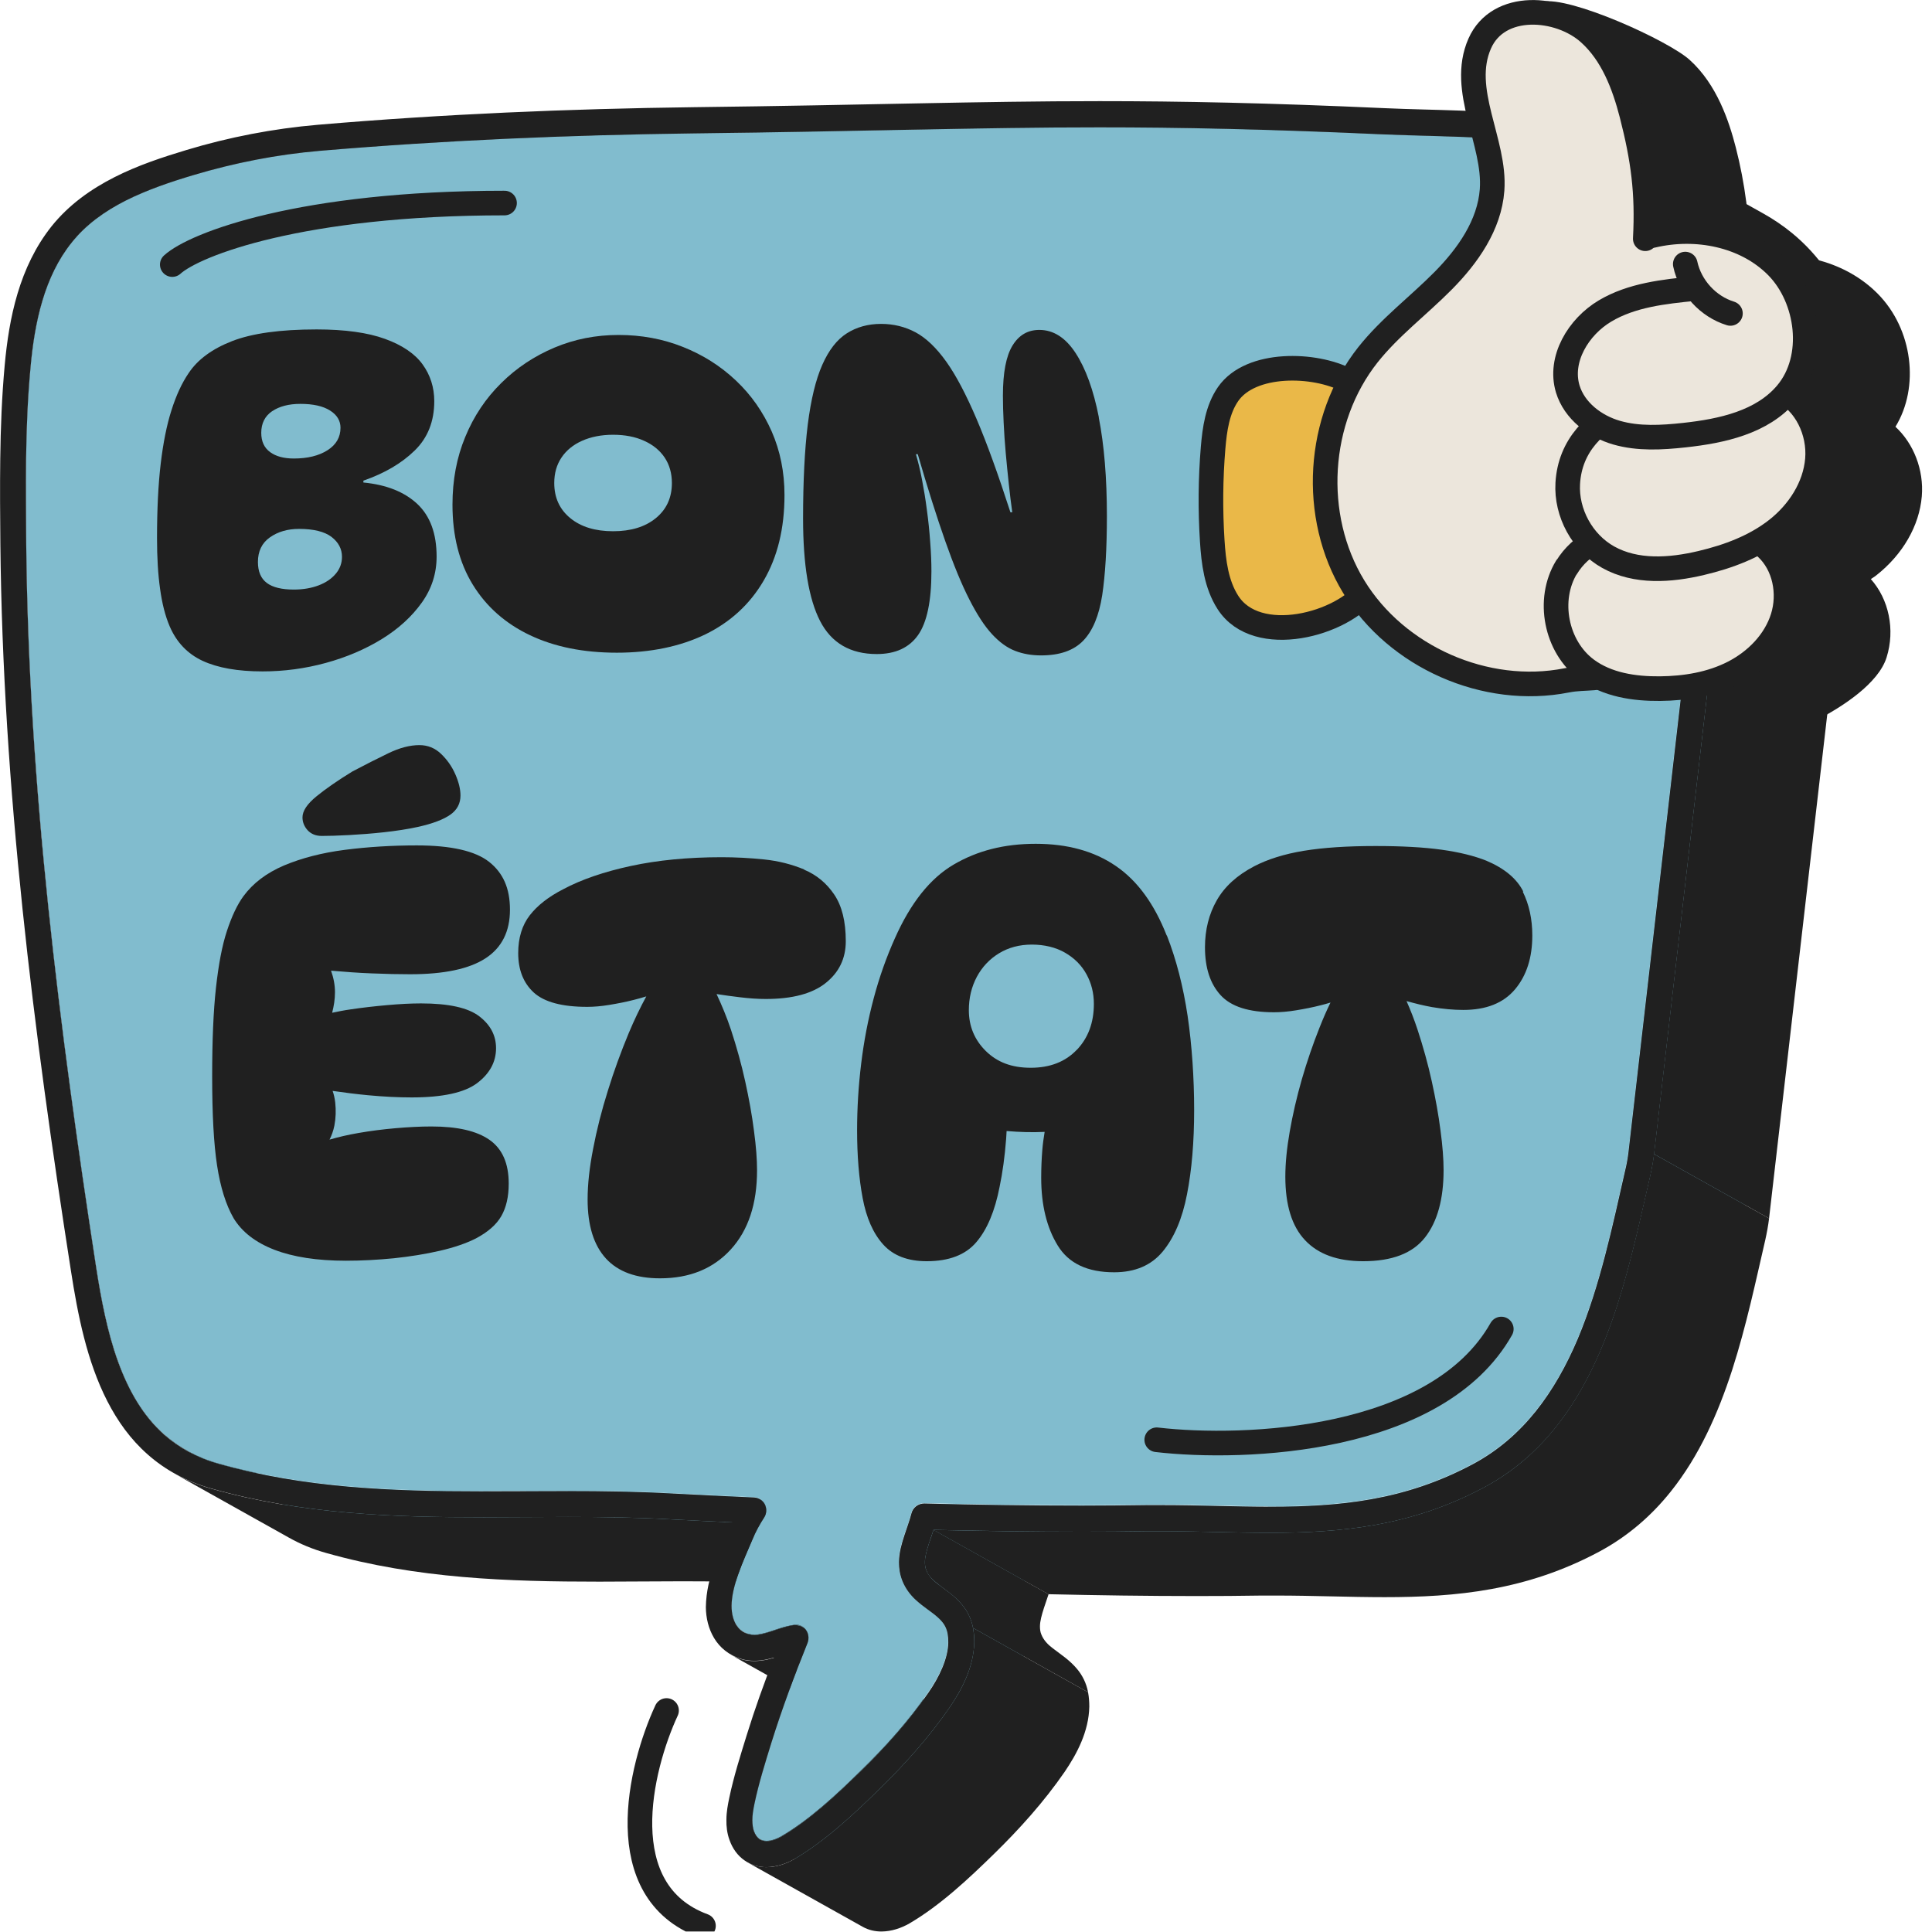 <svg width="157" height="157" viewBox="0 0 157 157" fill="none" xmlns="http://www.w3.org/2000/svg">
<g clip-path="url(#clip0_391_2307)">
<path d="M132.89 13.98L142.24 19.21C140.9 18.46 139.42 17.9 137.84 17.5C132.97 16.24 127.16 16.37 121.74 16.14C112.27 15.71 105.23 15.57 98.68 15.57C88.82 15.57 80.04 15.89 65.76 16.06C55.6 16.19 45.47 16.62 35.33 17.48C31.86 17.78 28.43 18.45 25.08 19.45C23.2 20.01 21.29 20.66 19.58 21.52C17.86 22.39 16.34 23.48 15.18 24.94C12.97 27.69 12.17 31.4 11.84 35.09C11.61 37.55 11.51 40.04 11.48 42.54C11.45 44.82 11.48 47.11 11.49 49.4C11.68 69.09 14.17 88.67 17.16 108.13C17.57 110.78 18.08 113.46 18.94 115.84C19.8 118.22 20.99 120.3 22.73 121.83C23.28 122.31 23.89 122.75 24.56 123.13L15.21 117.9C14.53 117.52 13.93 117.09 13.38 116.6C11.63 115.07 10.44 113 9.59 110.61C8.73 108.23 8.22 105.55 7.81 102.9C4.82 83.44 2.34 63.86 2.14 44.17C2.12 41.88 2.1 39.59 2.13 37.31C2.16 34.81 2.26 32.32 2.49 29.86C2.82 26.17 3.62 22.46 5.83 19.71C7 18.26 8.51 17.16 10.23 16.29C11.95 15.43 13.85 14.78 15.73 14.22C19.08 13.22 22.51 12.54 25.98 12.25C36.12 11.39 46.25 10.96 56.41 10.83C70.7 10.66 79.48 10.34 89.33 10.34C95.88 10.34 102.92 10.48 112.39 10.91C117.81 11.14 123.62 11.01 128.49 12.27C130.07 12.68 131.55 13.23 132.89 13.98Z" fill="#202020"/>
<path d="M27.11 124.16C26.16 123.89 25.31 123.54 24.56 123.12L15.21 117.89C15.97 118.31 16.81 118.66 17.76 118.93C24.7 120.9 31.81 121.17 39.39 121.17C42.51 122.91 45.62 124.66 48.74 126.4C41.16 126.4 34.05 126.12 27.11 124.16Z" fill="#81BCCE"/>
<path d="M48.74 126.4C45.62 124.66 42.51 122.91 39.39 121.17C39.49 121.17 39.59 121.17 39.69 121.17C42.81 122.91 45.92 124.66 49.04 126.4C48.94 126.4 48.84 126.4 48.74 126.4Z" fill="#81BCCE"/>
<path d="M49.04 126.4C48.98 126.38 48.91 126.33 48.85 126.3C48.37 126.03 47.89 125.76 47.41 125.5C46.87 125.2 46.33 124.89 45.79 124.59C43.76 123.45 41.72 122.32 39.69 121.18C40.69 121.18 41.68 121.18 42.68 121.18C45.8 122.92 48.91 124.67 52.03 126.41C51.03 126.41 50.04 126.41 49.04 126.41V126.4Z" fill="#81BCCE"/>
<path d="M52.031 126.39C51.941 126.37 51.84 126.28 51.751 126.24C51.581 126.14 51.34 126.01 51.17 125.92C51.001 125.83 50.751 125.68 50.56 125.58C50.37 125.48 50.12 125.34 49.941 125.23C49.85 125.18 49.721 125.11 49.63 125.05C49.441 124.94 49.191 124.8 49.001 124.7C48.81 124.6 48.571 124.46 48.38 124.36C48.001 124.14 47.611 123.93 47.23 123.71L42.681 121.16C43.8 121.16 44.931 121.16 46.06 121.16C49.181 122.9 52.291 124.65 55.41 126.39C54.281 126.39 53.151 126.39 52.031 126.39Z" fill="#81BCCE"/>
<path d="M55.41 126.38C55.36 126.37 55.32 126.33 55.27 126.3C52.2 124.58 49.13 122.87 46.06 121.15C46.09 121.15 46.13 121.15 46.16 121.15C48.99 121.15 51.84 121.19 54.7 121.35C56.46 122.34 58.22 123.32 59.99 124.31C60.79 124.76 61.59 125.2 62.39 125.65C62.56 125.75 62.79 125.87 62.96 125.97C63.29 126.15 63.69 126.49 64.05 126.58C61.19 126.42 58.34 126.38 55.51 126.38C55.48 126.38 55.44 126.38 55.41 126.38Z" fill="#81BCCE"/>
<path d="M64.06 126.58C60.94 124.84 57.83 123.09 54.71 121.35C55.56 121.4 56.41 121.44 57.27 121.48C60.39 123.22 63.5 124.97 66.62 126.71C65.77 126.67 64.92 126.63 64.06 126.58Z" fill="#81BCCE"/>
<path d="M66.67 126.71C66.67 126.71 66.63 126.71 66.61 126.71C63.49 124.97 60.38 123.22 57.26 121.48C57.28 121.48 57.3 121.48 57.32 121.48C60.44 123.22 63.55 124.97 66.67 126.71Z" fill="#81BCCE"/>
<path d="M69.45 126.84C68.52 126.8 67.6 126.75 66.67 126.71C63.55 124.97 60.44 123.22 57.32 121.48C58.24 121.52 59.17 121.57 60.1 121.61C63.22 123.35 66.33 125.1 69.45 126.84Z" fill="#81BCCE"/>
<path d="M23.49 124.96L14.14 119.73C15.05 120.24 16.05 120.66 17.16 120.97C24.54 123.06 31.97 123.3 39.36 123.3C41.62 123.3 43.88 123.27 46.12 123.27C48.94 123.27 51.76 123.31 54.55 123.47C56.19 123.56 57.82 123.63 59.45 123.71L68.8 128.94C67.17 128.86 65.53 128.79 63.9 128.7C61.1 128.54 58.28 128.5 55.47 128.5C53.22 128.5 50.96 128.53 48.71 128.53C41.32 128.53 33.89 128.29 26.51 126.2C25.4 125.89 24.4 125.47 23.49 124.96Z" fill="#202020"/>
<path d="M70.54 126.9C70.18 126.88 69.81 126.86 69.45 126.85C66.33 125.11 63.22 123.36 60.1 121.62C60.46 121.64 60.83 121.66 61.19 121.67C64.31 123.41 67.42 125.16 70.54 126.9Z" fill="#81BCCE"/>
<path d="M70.63 126.9C70.63 126.9 70.57 126.9 70.54 126.9C67.42 125.16 64.31 123.41 61.19 121.67C61.22 121.67 61.25 121.67 61.28 121.67C64.4 123.41 67.51 125.16 70.63 126.9Z" fill="#81BCCE"/>
<path d="M70.71 126.91C70.71 126.91 70.66 126.91 70.63 126.91C67.51 125.17 64.4 123.42 61.28 121.68C61.31 121.68 61.33 121.68 61.36 121.68C64.48 123.42 67.59 125.17 70.71 126.91Z" fill="#81BCCE"/>
<path d="M71.09 127.03C70.97 126.96 70.84 126.92 70.71 126.91C67.59 125.17 64.48 123.42 61.36 121.68C61.5 121.7 61.62 121.74 61.74 121.8C64.55 123.37 68.29 125.46 71.09 127.03Z" fill="#81BCCE"/>
<path d="M61.74 121.8L71.09 127.03C71.27 127.13 71.42 127.28 71.51 127.47C71.67 127.8 71.66 128.21 71.45 128.53C71.09 129.09 70.76 129.68 70.49 130.34C70.1 131.25 69.68 132.19 69.36 133.1C69.03 134.01 68.81 134.89 68.8 135.7L59.45 130.47C59.46 129.66 59.68 128.78 60.01 127.87C60.33 126.96 60.76 126.02 61.14 125.11C61.41 124.45 61.73 123.86 62.1 123.3C62.31 122.98 62.32 122.57 62.16 122.24C62.06 122.05 61.91 121.9 61.74 121.8Z" fill="#202020"/>
<path d="M59.45 130.47L68.8 135.7C68.8 136.33 68.94 136.85 69.16 137.22L59.81 131.99C59.58 131.61 59.45 131.09 59.45 130.47Z" fill="#202020"/>
<path d="M69.8 137.85L60.45 132.62C60.18 132.47 59.98 132.26 59.82 132L69.17 137.23C69.34 137.5 69.53 137.7 69.8 137.85Z" fill="#202020"/>
<path d="M69.8 137.85L60.45 132.62C60.56 132.68 60.68 132.73 60.82 132.78L70.17 138.01C70.03 137.97 69.91 137.92 69.8 137.85Z" fill="#81BCCE"/>
<path d="M68.77 139.72L59.42 134.49C59.66 134.62 59.92 134.73 60.19 134.82C60.57 134.94 60.94 134.98 61.29 134.98C61.89 134.98 62.41 134.86 62.89 134.72L72.24 139.95C71.76 140.09 71.24 140.21 70.64 140.21C70.29 140.21 69.92 140.17 69.54 140.05C69.27 139.97 69.01 139.86 68.77 139.72Z" fill="#202020"/>
<path d="M70.67 138.08C70.5 138.08 70.34 138.05 70.17 138.01L60.82 132.78C60.99 132.82 61.15 132.85 61.32 132.85C61.69 132.85 62.15 132.73 62.68 132.56C65.79 134.3 68.89 136.04 72 137.77C68.89 136.03 65.79 134.29 62.68 132.56C63.17 132.4 63.73 132.19 64.52 132.06C67.64 133.8 70.75 135.55 73.87 137.29C73.08 137.42 72.52 137.63 72.03 137.79C71.5 137.96 71.05 138.08 70.67 138.08Z" fill="#81BCCE"/>
<path d="M73.86 137.29C73.86 137.29 73.82 137.27 73.81 137.26C73.79 137.26 73.77 137.24 73.75 137.23C73.75 137.23 73.73 137.22 73.72 137.21C73.7 137.21 73.68 137.19 73.66 137.18C73.66 137.18 73.64 137.17 73.63 137.16C73.56 137.12 73.48 137.08 73.41 137.04C70.44 135.38 67.47 133.72 64.51 132.06C64.56 132.06 64.62 132.04 64.67 132.04L74.02 137.27C73.97 137.27 73.91 137.29 73.86 137.29Z" fill="#81BCCE"/>
<path d="M65.18 132.17L74.53 137.4C74.38 137.31 74.2 137.27 74.02 137.27L64.67 132.04C64.85 132.04 65.02 132.09 65.18 132.17Z" fill="#81BCCE"/>
<path d="M65.21 132.2L74.56 137.43C74.67 137.49 74.76 137.57 74.83 137.66L65.48 132.43C65.4 132.34 65.31 132.26 65.21 132.2Z" fill="#202020"/>
<path d="M83.41 128.22C80.29 126.48 77.18 124.73 74.06 122.99C74.19 122.5 74.61 122.17 75.13 122.17C78.24 123.91 81.35 125.65 84.47 127.39H84.48C83.97 127.39 83.54 127.73 83.41 128.22Z" fill="#81BCCE"/>
<path d="M65.48 132.43L74.83 137.66C75.06 137.96 75.11 138.36 74.98 138.72C73.9 141.4 72.9 144.09 72.04 146.83C71.53 148.48 71.01 150.14 70.67 151.76C70.57 152.24 70.49 152.7 70.49 153.12L61.14 147.89C61.14 147.47 61.21 147 61.32 146.53C61.66 144.91 62.18 143.25 62.69 141.6C63.55 138.86 64.55 136.17 65.63 133.49C65.77 133.13 65.71 132.73 65.48 132.43Z" fill="#202020"/>
<path d="M82.84 130C82.63 130.65 82.41 131.37 82.4 132.17C79.28 130.43 76.17 128.68 73.05 126.94C73.06 126.14 73.28 125.42 73.49 124.77C73.7 124.12 73.93 123.52 74.06 123C74.06 123 74.06 122.99 74.06 122.98C77.18 124.72 80.29 126.47 83.41 128.21C83.41 128.21 83.41 128.22 83.41 128.23C83.29 128.75 83.06 129.34 82.84 130Z" fill="#81BCCE"/>
<path d="M82.4 132.29C79.28 130.55 76.17 128.8 73.05 127.06C73.05 127.02 73.05 126.98 73.05 126.94C76.17 128.68 79.28 130.43 82.4 132.17C82.4 132.21 82.4 132.25 82.4 132.29Z" fill="#81BCCE"/>
<path d="M61.14 147.9L70.49 153.13C70.49 153.47 70.53 153.77 70.61 154.02L61.26 148.79C61.17 148.54 61.13 148.24 61.14 147.9Z" fill="#202020"/>
<path d="M71.13 154.71L61.78 149.48C61.78 149.48 61.73 149.45 61.7 149.43C61.54 149.32 61.39 149.14 61.26 148.78L70.61 154.01C70.75 154.37 70.9 154.55 71.05 154.66C71.08 154.68 71.1 154.69 71.13 154.71Z" fill="#202020"/>
<path d="M71.66 154.84C71.44 154.84 71.28 154.79 71.13 154.71L61.78 149.48C61.93 149.56 62.09 149.6 62.31 149.61C65.12 151.18 68.86 153.27 71.66 154.84Z" fill="#81BCCE"/>
<path d="M85.5 136.61C85.97 137.02 86.23 137.36 86.34 137.95L76.99 132.72C76.87 132.13 76.61 131.79 76.15 131.38C75.69 130.97 75.03 130.58 74.39 129.99C73.97 129.6 73.56 129.08 73.3 128.41C73.13 127.96 73.05 127.5 73.04 127.06C76.16 128.8 79.27 130.55 82.39 132.29C82.39 132.73 82.47 133.19 82.65 133.64C82.91 134.3 83.32 134.82 83.74 135.22C84.38 135.81 85.04 136.2 85.5 136.61Z" fill="#81BCCE"/>
<path d="M148.65 27.01C145.53 25.27 142.42 23.52 139.3 21.78C138.25 18.91 136.76 16.87 134.94 15.38C138.06 17.12 141.17 18.87 144.29 20.61C141.87 19.26 139.46 17.91 137.04 16.56C136.66 16.35 136.27 16.13 135.89 15.92C135.85 15.9 135.79 15.87 135.75 15.84C135.57 15.74 135.39 15.64 135.2 15.53C135.16 15.51 135.11 15.48 135.07 15.46C135.03 15.44 134.98 15.39 134.94 15.39C134.3 14.86 133.61 14.4 132.88 13.99L142.23 19.22C142.96 19.63 143.64 20.09 144.29 20.62C146.1 22.11 147.59 24.14 148.65 27.02V27.01Z" fill="#81BCCE"/>
<path d="M148.68 27.08C148.68 27.08 148.68 27.1 148.68 27.11C145.56 25.37 142.45 23.62 139.33 21.88C139.33 21.88 139.33 21.86 139.33 21.85C139.33 21.83 139.31 21.8 139.3 21.78C142.42 23.52 145.53 25.27 148.65 27.01C148.65 27.03 148.67 27.06 148.68 27.08Z" fill="#81BCCE"/>
<path d="M77 132.73L86.35 137.96C86.39 138.19 86.41 138.44 86.41 138.69C86.41 140 85.67 141.53 84.79 142.79C83.22 145.08 81.31 147.21 79.29 149.17C77.32 151.11 75.12 153.15 72.86 154.47C72.43 154.72 72 154.85 71.66 154.85L62.31 149.62C62.65 149.62 63.08 149.49 63.51 149.24C65.77 147.92 67.96 145.88 69.94 143.94C71.96 141.98 73.87 139.84 75.44 137.56C76.32 136.3 77.05 134.77 77.06 133.46C77.06 133.21 77.04 132.97 77 132.73Z" fill="#81BCCE"/>
<path d="M75.86 124.32L85.21 129.55C85.08 129.94 84.95 130.31 84.84 130.65C84.65 131.24 84.51 131.75 84.51 132.17C84.51 132.42 84.54 132.63 84.63 132.84C84.72 133.06 84.84 133.25 85.01 133.45C85.18 133.65 85.41 133.84 85.68 134.04C86.22 134.46 86.92 134.9 87.53 135.63C87.94 136.12 88.28 136.76 88.42 137.52L79.07 132.29C78.93 131.53 78.59 130.89 78.18 130.4C77.57 129.67 76.86 129.23 76.33 128.81C76.07 128.6 75.84 128.42 75.66 128.22C75.48 128.02 75.36 127.83 75.28 127.61C75.19 127.39 75.16 127.19 75.16 126.94C75.16 126.52 75.3 126.01 75.49 125.42C75.61 125.08 75.74 124.71 75.86 124.32Z" fill="#202020"/>
<path d="M133.94 12.12L143.29 17.35C144.11 17.81 144.9 18.34 145.64 18.95C147.77 20.7 149.5 23.11 150.66 26.34L141.31 21.11C140.15 17.88 138.42 15.47 136.29 13.72C135.55 13.11 134.76 12.58 133.94 12.12Z" fill="#202020"/>
<path d="M148.68 27.11C149.17 28.51 149.38 29.96 149.36 31.44C146.24 29.7 143.13 27.95 140.01 26.21C140.01 26.21 140.01 26.2 140.01 26.19C140.03 24.72 139.82 23.27 139.33 21.88C140.89 22.75 142.45 23.62 144 24.49C144.37 24.7 144.86 24.97 145.22 25.17C145.58 25.37 146.06 25.64 146.42 25.84C146.6 25.94 146.83 26.07 147.01 26.17C147.35 26.36 147.8 26.61 148.14 26.8C148.3 26.89 148.56 26.96 148.68 27.1V27.11Z" fill="#81BCCE"/>
<path d="M70.11 156.58L60.76 151.35C61.24 151.62 61.77 151.73 62.29 151.73C63.09 151.73 63.86 151.47 64.56 151.07C67.11 149.57 69.4 147.4 71.4 145.45C73.48 143.42 75.49 141.19 77.17 138.75C78.15 137.32 79.13 135.49 79.17 133.45C79.17 133.06 79.15 132.68 79.07 132.29L88.42 137.52C88.49 137.91 88.52 138.29 88.52 138.68C88.48 140.72 87.5 142.54 86.52 143.98C84.84 146.42 82.83 148.65 80.75 150.68C78.75 152.63 76.46 154.8 73.91 156.3C73.21 156.7 72.44 156.95 71.64 156.96C71.12 156.96 70.59 156.85 70.11 156.58Z" fill="#202020"/>
<path d="M149.36 31.441C149.36 31.951 149.32 32.45 149.26 32.96L139.91 27.73C139.97 27.22 140 26.72 140.01 26.21C143.13 27.95 146.24 29.701 149.36 31.441Z" fill="#81BCCE"/>
<path d="M141.31 21.11L150.66 26.34C151.25 28.02 151.49 29.73 151.47 31.44C151.47 32.02 151.43 32.61 151.36 33.18L142.01 27.95C142.08 27.38 142.11 26.79 142.12 26.21C142.14 24.5 141.9 22.79 141.31 21.11Z" fill="#202020"/>
<path d="M97.26 127.57C92.98 127.57 88.73 127.51 84.47 127.4L75.12 122.17C79.38 122.28 83.63 122.34 87.91 122.34C89.67 122.34 91.43 122.32 93.2 122.3C93.2 122.3 93.2 122.3 93.21 122.3C96.33 124.04 99.44 125.79 102.56 127.53C102.56 127.53 102.56 127.53 102.55 127.53C100.78 127.55 99.02 127.57 97.26 127.57Z" fill="#81BCCE"/>
<path d="M102.57 127.541C102.57 127.541 102.54 127.521 102.53 127.521C102.47 127.481 102.4 127.451 102.34 127.411C99.299 125.711 96.26 124.011 93.219 122.311C93.609 122.311 93.99 122.311 94.389 122.311C97.51 124.051 100.62 125.801 103.74 127.541C103.35 127.541 102.97 127.541 102.57 127.541Z" fill="#81BCCE"/>
<path d="M103.73 127.53C103.73 127.53 103.68 127.5 103.65 127.48C100.56 125.75 97.47 124.02 94.38 122.3C94.38 122.3 94.38 122.3 94.39 122.3C94.46 122.3 94.54 122.3 94.61 122.3C97.73 124.04 100.84 125.79 103.96 127.53C103.89 127.53 103.81 127.53 103.74 127.53C103.74 127.53 103.74 127.53 103.73 127.53Z" fill="#81BCCE"/>
<path d="M103.96 127.531C103.96 127.531 103.94 127.531 103.93 127.521C103.87 127.491 103.82 127.461 103.76 127.431C103.76 127.431 103.74 127.421 103.73 127.411C103.66 127.371 103.58 127.331 103.51 127.291C100.54 125.631 97.57 123.971 94.6 122.311C97.5 122.311 100.27 122.431 102.96 122.441C106.08 124.181 109.19 125.931 112.31 127.671C109.62 127.671 106.85 127.551 103.95 127.541L103.96 127.531Z" fill="#81BCCE"/>
<path d="M139.91 27.74L149.26 32.97L141.67 98.79L132.32 93.56L139.91 27.74Z" fill="#81BCCE"/>
<path d="M142.01 27.95L151.36 33.18L143.76 99.01L134.41 93.78L142.01 27.95Z" fill="#202020"/>
<path d="M112.32 127.651C112.25 127.631 112.2 127.581 112.14 127.551C111.19 127.021 110.24 126.491 109.29 125.961C107.18 124.781 105.07 123.601 102.97 122.421C103.05 122.421 103.13 122.421 103.21 122.421C108.88 122.421 114.14 121.921 119.67 118.971C121.75 117.861 123.41 116.391 124.8 114.661C126.19 112.921 127.3 110.921 128.21 108.771C130.02 104.461 131.04 99.551 132.06 95.081C132.18 94.581 132.27 94.081 132.33 93.561L141.68 98.791C141.62 99.301 141.53 99.8 141.41 100.311C140.39 104.781 139.37 109.691 137.56 114.001C136.65 116.151 135.55 118.151 134.15 119.891C132.77 121.621 131.1 123.091 129.02 124.201C123.5 127.151 118.23 127.651 112.56 127.651C112.48 127.651 112.4 127.651 112.32 127.651Z" fill="#81BCCE"/>
<path d="M89.33 10.33C95.88 10.33 102.92 10.47 112.39 10.9C117.81 11.13 123.62 11 128.49 12.26C130.93 12.89 133.12 13.86 134.95 15.37C136.78 16.88 138.28 18.93 139.33 21.84C139.83 23.25 140.04 24.71 140.02 26.2C140.02 26.71 139.98 27.21 139.92 27.72L132.33 93.55C132.27 94.06 132.18 94.56 132.06 95.07C131.04 99.54 130.02 104.45 128.21 108.76C127.3 110.91 126.2 112.91 124.8 114.65C123.42 116.38 121.75 117.85 119.67 118.96C114.15 121.91 108.88 122.41 103.21 122.41C100.37 122.41 97.46 122.28 94.39 122.28C93.99 122.28 93.6 122.28 93.2 122.28C91.43 122.3 89.67 122.32 87.91 122.32C83.63 122.32 79.38 122.26 75.12 122.15C74.6 122.15 74.17 122.49 74.05 122.98C73.93 123.5 73.7 124.09 73.48 124.75C73.27 125.4 73.05 126.12 73.04 126.92C73.04 127.4 73.11 127.9 73.3 128.39C73.56 129.05 73.97 129.57 74.39 129.97C75.03 130.56 75.69 130.95 76.15 131.36C76.62 131.77 76.88 132.11 76.99 132.7C77.03 132.93 77.05 133.18 77.05 133.43C77.05 134.74 76.31 136.27 75.43 137.53C73.86 139.82 71.95 141.95 69.93 143.91C67.96 145.85 65.76 147.89 63.5 149.21C63.07 149.46 62.64 149.59 62.3 149.59C62.04 149.59 61.86 149.53 61.69 149.41C61.53 149.3 61.38 149.12 61.25 148.76C61.16 148.51 61.12 148.21 61.13 147.87C61.13 147.45 61.2 146.98 61.31 146.51C61.65 144.89 62.17 143.23 62.68 141.58C63.54 138.84 64.54 136.15 65.62 133.47C65.76 133.11 65.7 132.71 65.47 132.41C65.27 132.16 64.97 132.02 64.66 132.02C63.79 132.14 63.19 132.38 62.66 132.55C62.13 132.72 61.68 132.84 61.3 132.84C61.13 132.84 60.97 132.81 60.8 132.77C60.33 132.63 60.03 132.37 59.8 131.99C59.57 131.61 59.44 131.09 59.44 130.53C59.45 129.66 59.67 128.78 60 127.87C60.32 126.96 60.75 126.02 61.13 125.11C61.4 124.45 61.72 123.86 62.09 123.3C62.3 122.98 62.31 122.57 62.15 122.24C61.98 121.9 61.64 121.68 61.27 121.67C59.08 121.56 56.88 121.46 54.7 121.35C51.84 121.19 48.99 121.15 46.15 121.15C43.88 121.15 41.63 121.17 39.39 121.17C31.81 121.17 24.7 120.9 17.76 118.93C15.95 118.42 14.54 117.61 13.37 116.59C11.62 115.06 10.43 112.99 9.58 110.6C8.72 108.22 8.21 105.54 7.8 102.89C4.81 83.43 2.33 63.85 2.13 44.16C2.11 41.87 2.09 39.58 2.12 37.3C2.15 34.8 2.25 32.31 2.48 29.85C2.81 26.17 3.61 22.45 5.82 19.7C6.99 18.25 8.5 17.15 10.22 16.28C11.94 15.42 13.84 14.77 15.72 14.21C19.07 13.21 22.5 12.53 25.97 12.24C36.11 11.38 46.24 10.95 56.4 10.82C70.69 10.65 79.47 10.33 89.32 10.33H89.33Z" fill="#81BCCE"/>
<path d="M134.41 93.78L143.76 99.01C143.69 99.6 143.58 100.18 143.45 100.77C142.68 104.1 141.91 107.75 140.77 111.3C139.62 114.85 138.09 118.31 135.77 121.21C134.22 123.15 132.32 124.82 129.98 126.08C124.03 129.27 118.3 129.79 112.52 129.79C109.62 129.79 106.71 129.66 103.7 129.66C103.31 129.66 102.93 129.66 102.54 129.66C100.76 129.69 98.99 129.7 97.22 129.7C93.2 129.7 89.2 129.64 85.2 129.55L75.85 124.32C79.85 124.42 83.85 124.47 87.87 124.47C89.64 124.47 91.41 124.47 93.19 124.43C93.58 124.43 93.96 124.43 94.35 124.43C97.35 124.43 100.27 124.56 103.17 124.56C108.95 124.56 114.68 124.04 120.63 120.85C122.98 119.59 124.87 117.92 126.42 115.98C128.74 113.08 130.27 109.62 131.42 106.07C132.56 102.52 133.33 98.86 134.1 95.54C134.23 94.96 134.34 94.37 134.41 93.78Z" fill="#202020"/>
<path d="M141.31 21.11C141.9 22.79 142.14 24.5 142.12 26.21C142.12 26.79 142.08 27.38 142.01 27.95L134.42 93.78C134.35 94.37 134.24 94.95 134.11 95.54C133.34 98.87 132.57 102.52 131.43 106.07C130.28 109.62 128.75 113.08 126.43 115.98C124.88 117.92 122.98 119.59 120.64 120.85C114.69 124.04 108.96 124.56 103.18 124.56C100.28 124.56 97.37 124.43 94.36 124.43C93.97 124.43 93.59 124.43 93.2 124.43C91.42 124.46 89.65 124.47 87.88 124.47C83.86 124.47 79.86 124.41 75.86 124.32C75.73 124.71 75.6 125.08 75.49 125.42C75.3 126.01 75.16 126.52 75.16 126.94C75.16 127.19 75.19 127.4 75.28 127.61C75.37 127.83 75.49 128.02 75.66 128.22C75.83 128.42 76.06 128.61 76.33 128.81C76.87 129.23 77.57 129.67 78.18 130.4C78.59 130.89 78.93 131.53 79.07 132.29C79.14 132.68 79.17 133.06 79.17 133.45C79.13 135.49 78.15 137.31 77.17 138.75C75.49 141.19 73.48 143.42 71.4 145.45C69.4 147.4 67.11 149.57 64.56 151.07C63.86 151.47 63.09 151.72 62.29 151.73C61.68 151.73 61.04 151.57 60.5 151.18C59.95 150.8 59.53 150.23 59.28 149.52C59.08 148.97 59.02 148.41 59.03 147.89C59.03 147.24 59.15 146.64 59.26 146.11C59.63 144.34 60.18 142.62 60.69 140.97C61.35 138.84 62.1 136.76 62.9 134.7C62.42 134.84 61.9 134.96 61.3 134.96C60.95 134.96 60.58 134.92 60.2 134.8C59.24 134.51 58.48 133.88 58.02 133.1C57.57 132.34 57.37 131.48 57.36 130.61C57.38 129.3 57.68 128.2 58.04 127.17C58.41 126.14 58.86 125.18 59.22 124.31C59.31 124.1 59.39 123.9 59.49 123.71C57.86 123.63 56.22 123.56 54.59 123.47C51.79 123.31 48.97 123.27 46.16 123.27C43.91 123.27 41.65 123.3 39.4 123.3C32.01 123.3 24.58 123.06 17.2 120.97C15.12 120.39 13.4 119.43 12.01 118.2C10.61 116.97 9.55 115.48 8.72 113.86C7.06 110.62 6.32 106.85 5.76 103.24C2.72 83.75 0.23 64.07 0.03 44.22C0.01 41.93 -0.01 39.62 0.02 37.31C0.05 34.77 0.15 32.23 0.38 29.7C0.73 25.85 1.56 21.7 4.19 18.39C5.61 16.62 7.41 15.36 9.3 14.4C11.21 13.43 13.23 12.77 15.15 12.19C18.63 11.14 22.21 10.45 25.83 10.14C36.02 9.27 46.2 8.84 56.41 8.71C70.67 8.54 79.46 8.22 89.36 8.22C95.95 8.22 103.02 8.36 112.52 8.79C116.51 8.97 120.84 8.92 124.98 9.45C129.12 9.99 133.1 11.1 136.29 13.73C138.42 15.48 140.15 17.89 141.31 21.12V21.11ZM139.91 27.74C139.97 27.23 140 26.73 140.01 26.22C140.03 24.73 139.82 23.27 139.33 21.9C138.27 18.95 136.77 16.9 134.94 15.39C133.11 13.88 130.92 12.91 128.48 12.28C123.61 11.02 117.8 11.15 112.38 10.92C102.91 10.49 95.87 10.35 89.32 10.35C79.46 10.35 70.68 10.67 56.4 10.84C46.24 10.97 36.11 11.4 25.97 12.26C22.5 12.56 19.07 13.23 15.72 14.23C13.84 14.79 11.93 15.44 10.22 16.3C8.5 17.17 6.98 18.26 5.82 19.72C3.61 22.47 2.81 26.18 2.48 29.87C2.25 32.33 2.15 34.82 2.12 37.32C2.09 39.6 2.12 41.89 2.13 44.18C2.32 63.87 4.81 83.45 7.8 102.91C8.21 105.56 8.72 108.24 9.58 110.62C10.44 113 11.63 115.08 13.37 116.61C14.54 117.63 15.95 118.44 17.76 118.95C24.7 120.92 31.81 121.19 39.03 121.19C41.64 121.19 43.89 121.17 46.16 121.17C49 121.17 51.85 121.21 54.71 121.37C56.89 121.49 59.09 121.59 61.28 121.69C61.65 121.71 61.99 121.92 62.16 122.26C62.32 122.59 62.31 123 62.1 123.32C61.74 123.88 61.41 124.47 61.14 125.13C60.75 126.04 60.33 126.98 60.01 127.89C59.68 128.8 59.46 129.68 59.45 130.49C59.45 131.12 59.59 131.64 59.81 132.01C60.05 132.39 60.34 132.65 60.81 132.79C60.98 132.83 61.14 132.86 61.31 132.86C61.68 132.86 62.14 132.74 62.67 132.57C63.2 132.4 63.8 132.17 64.5 132.06C64.98 132.05 65.28 132.19 65.48 132.44C65.71 132.74 65.76 133.14 65.63 133.5C64.55 136.18 63.55 138.87 62.69 141.61C62.18 143.26 61.66 144.92 61.32 146.54C61.22 147.02 61.14 147.48 61.14 147.9C61.14 148.24 61.18 148.54 61.26 148.79C61.4 149.15 61.55 149.33 61.7 149.44C61.87 149.56 62.05 149.61 62.31 149.62C62.65 149.62 63.08 149.49 63.51 149.24C65.77 147.92 67.96 145.88 69.94 143.94C71.96 141.98 73.87 139.84 75.44 137.56C76.32 136.3 77.05 134.77 77.06 133.46C77.06 133.21 77.04 132.97 77 132.73C76.88 132.14 76.62 131.8 76.16 131.39C75.7 130.98 75.04 130.59 74.4 130C73.98 129.61 73.57 129.09 73.31 128.42C73.12 127.93 73.05 127.42 73.05 126.95C73.06 126.15 73.28 125.43 73.49 124.78C73.7 124.13 73.93 123.53 74.06 123.01C74.18 122.51 74.61 122.18 75.11 122.18C79.39 122.29 83.64 122.35 87.92 122.35C89.68 122.35 91.44 122.33 93.21 122.31C93.61 122.31 94 122.31 94.4 122.31C97.47 122.31 100.38 122.44 103.22 122.44C108.89 122.44 114.15 121.94 119.68 118.99C121.76 117.88 123.42 116.41 124.81 114.68C126.2 112.94 127.31 110.94 128.22 108.79C130.03 104.48 131.05 99.57 132.07 95.1C132.19 94.6 132.28 94.1 132.34 93.58L139.93 27.75" fill="#202020"/>
<path d="M94 117C101.166 117.833 116.8 117.2 122 108" stroke="#202020" stroke-width="2" stroke-linecap="round"/>
<path d="M14 21.5C15.833 19.833 24.5 16.5 41 16.5" stroke="#202020" stroke-width="2" stroke-linecap="round"/>
<path d="M26.151 67.93C26.71 67.93 27.451 67.91 28.36 67.86C29.27 67.81 30.221 67.74 31.21 67.63C32.211 67.52 33.12 67.38 33.95 67.2C35.17 66.93 36.05 66.59 36.6 66.2C37.151 65.81 37.42 65.29 37.42 64.65C37.42 64.13 37.281 63.56 37.001 62.92C36.721 62.28 36.331 61.73 35.84 61.26C35.35 60.79 34.761 60.55 34.081 60.55C33.31 60.55 32.471 60.77 31.561 61.21C30.651 61.65 29.68 62.14 28.64 62.69C27.451 63.42 26.48 64.09 25.721 64.71C24.96 65.33 24.581 65.9 24.581 66.42C24.581 66.81 24.721 67.16 25 67.47C25.28 67.77 25.66 67.93 26.14 67.93H26.151Z" fill="#202020"/>
<path d="M33.331 79.17C36.09 79.17 38.13 78.74 39.461 77.87C40.781 77.01 41.441 75.69 41.441 73.93C41.441 72.17 40.88 70.94 39.751 70.04C38.62 69.15 36.66 68.7 33.87 68.7C31.851 68.7 29.901 68.82 28.03 69.06C26.16 69.3 24.511 69.73 23.081 70.33C21.651 70.94 20.561 71.77 19.78 72.83C19.27 73.53 18.831 74.47 18.441 75.65C18.05 76.83 17.761 78.37 17.55 80.27C17.34 82.17 17.241 84.57 17.241 87.48C17.241 90.54 17.37 92.95 17.64 94.71C17.91 96.47 18.351 97.89 18.98 98.99C19.66 100.11 20.77 100.97 22.3 101.56C23.831 102.15 25.77 102.45 28.11 102.45C29.39 102.45 30.691 102.38 32.011 102.25C33.331 102.11 34.581 101.91 35.751 101.64C36.92 101.37 37.901 101.03 38.67 100.64C39.651 100.12 40.34 99.52 40.74 98.82C41.141 98.12 41.34 97.24 41.34 96.18C41.34 94.54 40.821 93.36 39.781 92.63C38.74 91.9 37.17 91.54 35.06 91.54C34.17 91.54 33.2 91.59 32.16 91.68C31.12 91.77 30.11 91.9 29.131 92.07C28.261 92.22 27.491 92.4 26.78 92.61C26.951 92.26 27.09 91.89 27.171 91.48C27.291 90.86 27.311 90.23 27.241 89.59C27.201 89.25 27.131 88.94 27.03 88.65C27.991 88.79 28.951 88.91 29.89 89C31.171 89.12 32.35 89.18 33.45 89.18C35.971 89.18 37.751 88.79 38.77 88.02C39.791 87.25 40.31 86.3 40.31 85.18C40.31 84.15 39.861 83.29 38.95 82.59C38.041 81.89 36.461 81.54 34.211 81.54C33.38 81.54 32.461 81.59 31.451 81.68C30.441 81.77 29.471 81.88 28.53 82.02C27.96 82.1 27.46 82.2 26.991 82.3C27.131 81.76 27.221 81.21 27.221 80.63C27.221 80.02 27.101 79.44 26.901 78.88C28.05 78.98 29.151 79.06 30.201 79.1C31.36 79.15 32.401 79.17 33.321 79.17H33.331Z" fill="#202020"/>
<path d="M65.361 70.66C64.35 70.24 63.261 69.96 62.09 69.84C60.92 69.72 59.77 69.66 58.641 69.66C55.91 69.66 53.45 69.9 51.27 70.37C49.09 70.84 47.251 71.47 45.77 72.26C44.581 72.87 43.681 73.57 43.05 74.38C42.431 75.18 42.111 76.21 42.111 77.45C42.111 78.81 42.531 79.88 43.38 80.66C44.23 81.43 45.67 81.82 47.721 81.82C48.251 81.82 48.861 81.77 49.52 81.66C50.191 81.55 50.861 81.42 51.52 81.25C51.891 81.16 52.221 81.06 52.52 80.97C52.031 81.87 51.55 82.86 51.09 83.96C50.471 85.45 49.901 87 49.401 88.62C48.891 90.24 48.49 91.82 48.2 93.35C47.901 94.88 47.751 96.25 47.751 97.47C47.751 99.59 48.251 101.19 49.24 102.27C50.23 103.35 51.7 103.88 53.63 103.88C56.041 103.88 57.95 103.1 59.38 101.54C60.81 99.98 61.52 97.83 61.52 95.1C61.52 94.22 61.441 93.15 61.27 91.89C61.111 90.63 60.87 89.3 60.56 87.89C60.251 86.48 59.861 85.08 59.401 83.68C59.05 82.63 58.651 81.68 58.23 80.78C58.88 80.88 59.52 80.97 60.13 81.04C60.87 81.13 61.571 81.18 62.221 81.18C64.391 81.18 66.01 80.75 67.1 79.88C68.18 79.02 68.731 77.89 68.731 76.49C68.731 74.88 68.421 73.62 67.79 72.69C67.171 71.77 66.35 71.09 65.341 70.67L65.361 70.66Z" fill="#202020"/>
<path d="M94.811 76.03C93.8 73.45 92.421 71.56 90.671 70.37C88.921 69.17 86.751 68.57 84.171 68.57C81.591 68.57 79.43 69.13 77.51 70.25C75.591 71.37 74.001 73.37 72.721 76.25C72.04 77.77 71.46 79.39 71.001 81.12C70.54 82.85 70.201 84.62 69.981 86.44C69.76 88.26 69.65 90.06 69.65 91.85C69.65 93.91 69.8 95.75 70.1 97.35C70.4 98.96 70.951 100.22 71.77 101.13C72.591 102.04 73.77 102.49 75.311 102.49C77.121 102.49 78.471 101.97 79.341 100.94C80.221 99.91 80.85 98.41 81.231 96.44C81.471 95.29 81.65 94 81.76 92.57C81.781 92.35 81.781 92.13 81.8 91.91C82.861 92 83.891 92.03 84.891 91.98C84.811 92.46 84.74 92.95 84.701 93.46C84.641 94.2 84.611 94.95 84.611 95.71C84.611 97.92 85.061 99.76 85.951 101.21C86.841 102.67 88.371 103.39 90.54 103.39C92.231 103.39 93.55 102.83 94.481 101.71C95.41 100.59 96.081 99.03 96.46 97.05C96.85 95.06 97.04 92.78 97.04 90.2C97.04 87.62 96.861 84.95 96.51 82.56C96.15 80.16 95.591 77.98 94.82 76.01L94.811 76.03ZM87.501 85.31C86.581 86.28 85.331 86.77 83.76 86.77C82.191 86.77 81.031 86.31 80.111 85.41C79.191 84.5 78.731 83.39 78.731 82.09C78.731 81.09 78.951 80.19 79.38 79.38C79.811 78.58 80.41 77.94 81.18 77.47C81.951 77 82.841 76.76 83.85 76.76C84.861 76.76 85.79 76.98 86.55 77.42C87.311 77.86 87.891 78.44 88.29 79.17C88.691 79.9 88.891 80.7 88.891 81.58C88.891 83.1 88.43 84.34 87.51 85.31H87.501Z" fill="#202020"/>
<path d="M123.79 72.46C123.27 71.41 122.27 70.57 120.78 69.94C119.8 69.55 118.59 69.25 117.15 69.05C115.71 68.85 113.92 68.75 111.78 68.75C109.46 68.75 107.52 68.88 105.94 69.14C104.37 69.4 103.03 69.82 101.93 70.39C100.53 71.12 99.52 72.04 98.88 73.16C98.24 74.28 97.92 75.56 97.92 76.98C97.92 78.65 98.34 79.94 99.19 80.87C100.04 81.8 101.48 82.26 103.53 82.26C104.06 82.26 104.67 82.21 105.33 82.1C106 81.99 106.67 81.86 107.33 81.69C107.61 81.62 107.87 81.55 108.12 81.47C107.81 82.11 107.51 82.79 107.22 83.53C106.69 84.86 106.21 86.26 105.79 87.71C105.37 89.17 105.05 90.58 104.81 91.94C104.57 93.3 104.45 94.53 104.45 95.62C104.45 97.92 104.98 99.65 106.05 100.78C107.12 101.92 108.69 102.49 110.77 102.49C113.12 102.49 114.79 101.85 115.8 100.56C116.81 99.27 117.31 97.44 117.31 95.08C117.31 94.2 117.23 93.13 117.06 91.87C116.9 90.61 116.66 89.28 116.35 87.87C116.04 86.46 115.65 85.06 115.19 83.66C114.92 82.84 114.62 82.08 114.3 81.35C115.01 81.55 115.7 81.72 116.37 81.84C117.26 81.99 118.11 82.07 118.91 82.07C120.78 82.07 122.18 81.51 123.12 80.39C124.06 79.27 124.52 77.81 124.52 76.02C124.52 74.69 124.26 73.5 123.74 72.45L123.79 72.46Z" fill="#202020"/>
<path d="M147.54 58.56C149.74 57.44 152.66 55.52 153.31 53.42C154.02 51.17 153.49 48.69 152.03 47.06C152.18 46.95 152.35 46.86 152.49 46.74C154.63 45.05 155.97 42.72 156.17 40.34C156.35 38.18 155.51 36.05 154.03 34.68C156 31.47 155.45 26.76 152.59 23.87C150.06 21.31 146.14 20.24 142.22 20.96C142.19 17.93 141.81 14.91 141.05 11.96C140.51 9.88 139.54 6.88 137.3 4.86C135.57 3.3 127.58 -0.34 125.3 0.14C123.55 0.51 127.49 4.48 126.81 6.02C125.67 8.58 126.35 11.17 127.01 13.68C127.43 15.3 127.83 16.83 127.73 18.27C127.57 20.46 126.36 22.66 124.04 25.01C123.32 25.73 122.55 26.44 121.79 27.12C120.44 28.34 119.04 29.61 117.87 31.09C117.48 31.58 117.13 32.1 116.8 32.63C113.76 31.36 108.53 31.37 106.46 34.34C105.42 35.84 105.19 37.63 105.06 39.2C104.85 41.76 104.82 44.35 104.99 46.91" fill="#202020"/>
<path d="M134.94 33.44C138.735 33.44 141.81 30.364 141.81 26.57C141.81 22.776 138.735 19.7 134.94 19.7C131.146 19.7 128.07 22.776 128.07 26.57C128.07 30.364 131.146 33.44 134.94 33.44Z" fill="#ECE6DC"/>
<path d="M109.45 30.9C106.86 29.53 101.65 29.36 99.8 32.02C98.93 33.28 98.71 34.86 98.58 36.39C98.37 38.9 98.35 41.43 98.51 43.95C98.62 45.68 98.84 47.48 99.78 48.95C102.12 52.62 109.11 50.78 111.23 47.85C113.61 44.56 112.54 39.48 112.51 35.7C112.49 33.78 111.11 31.8 109.45 30.92V30.9Z" fill="#EAB848" stroke="#202020" stroke-width="2" stroke-linecap="round" stroke-linejoin="round"/>
<path d="M133.7 19.4C133.9 15.67 133.53 12.92 132.6 9.3C131.97 6.86 131.02 4.38 129.15 2.7C126.7 0.49 121.76 0.12 120.25 3.53C118.57 7.32 121.54 11.54 121.25 15.44C121.04 18.29 119.28 20.79 117.27 22.82C115.26 24.85 112.95 26.58 111.17 28.82C107 34.08 106.52 41.96 110.01 47.68C113.5 53.4 120.73 56.59 127.31 55.29C128.94 54.97 130.08 55.37 131.45 54.43" fill="#ECE6DC"/>
<path d="M133.7 19.4C133.9 15.67 133.53 12.92 132.6 9.3C131.97 6.86 131.02 4.38 129.15 2.7C126.7 0.49 121.76 0.12 120.25 3.53C118.57 7.32 121.54 11.54 121.25 15.44C121.04 18.29 119.28 20.79 117.27 22.82C115.26 24.85 112.95 26.58 111.17 28.82C107 34.08 106.52 41.96 110.01 47.68C113.5 53.4 120.73 56.59 127.31 55.29C128.94 54.97 130.08 55.37 131.45 54.43" stroke="#202020" stroke-width="2" stroke-linecap="round" stroke-linejoin="round"/>
<path d="M127.3 46.09C125.69 48.74 126.44 52.55 128.92 54.4C130.6 55.65 132.8 55.98 134.9 55.96C136.95 55.94 139.04 55.6 140.87 54.66C142.7 53.72 144.25 52.15 144.87 50.19C145.49 48.23 145.04 45.9 143.53 44.51C142.44 43.5 140.92 43.06 139.44 42.99C138.14 42.93 136.93 43.29 135.66 43.37C134.67 43.43 133.75 43.12 132.77 43.13C130.62 43.14 128.44 44.24 127.31 46.1L127.3 46.09Z" fill="#ECE6DC" stroke="#202020" stroke-width="2" stroke-linecap="round" stroke-linejoin="round"/>
<path d="M127.4 39.28C127.26 41.68 128.59 44.11 130.69 45.28C132.95 46.54 135.73 46.35 138.25 45.75C140.45 45.23 142.62 44.42 144.39 43.03C146.16 41.64 147.5 39.59 147.69 37.34C147.88 35.09 146.76 32.69 144.73 31.7C143.44 31.07 141.93 31.04 140.5 31.14C135.62 31.5 127.76 33.09 127.4 39.28Z" fill="#ECE6DC" stroke="#202020" stroke-width="2" stroke-linecap="round" stroke-linejoin="round"/>
<path d="M134.291 19.14C137.831 18.3 141.851 19.08 144.401 21.66C146.951 24.24 147.621 29.09 145.171 31.98C143.191 34.32 139.921 35.03 136.881 35.36C135.041 35.56 133.141 35.67 131.371 35.16C129.601 34.65 127.941 33.38 127.401 31.61C126.671 29.19 128.261 26.56 130.431 25.27C132.601 23.98 135.201 23.7 137.721 23.45" fill="#ECE6DC"/>
<path d="M134.291 19.14C137.831 18.3 141.851 19.08 144.401 21.66C146.951 24.24 147.621 29.09 145.171 31.98C143.191 34.32 139.921 35.03 136.881 35.36C135.041 35.56 133.141 35.67 131.371 35.16C129.601 34.65 127.941 33.38 127.401 31.61C126.671 29.19 128.261 26.56 130.431 25.27C132.601 23.98 135.201 23.7 137.721 23.45" stroke="#202020" stroke-width="2" stroke-linecap="round" stroke-linejoin="round"/>
<path d="M136.95 21.46C137.35 23.32 138.8 24.91 140.62 25.47Z" fill="#ECE6DC"/>
<path d="M136.95 21.46C137.35 23.32 138.8 24.91 140.62 25.47" stroke="#202020" stroke-width="2" stroke-linecap="round" stroke-linejoin="round"/>
<path d="M29.53 39.21V39.06C31.25 38.46 32.64 37.65 33.7 36.61C34.76 35.58 35.29 34.24 35.29 32.6C35.29 31.48 34.97 30.48 34.34 29.61C33.71 28.74 32.69 28.05 31.29 27.54C29.89 27.03 28.03 26.77 25.73 26.77C22.77 26.77 20.48 27.09 18.86 27.72C17.24 28.35 16.06 29.22 15.33 30.32C14.77 31.14 14.31 32.15 13.93 33.35C13.55 34.54 13.26 35.99 13.06 37.68C12.86 39.37 12.76 41.39 12.76 43.73C12.76 45.3 12.84 46.67 13.01 47.86C13.17 49.04 13.43 50.06 13.79 50.9C14.35 52.2 15.24 53.13 16.46 53.7C17.69 54.27 19.31 54.56 21.34 54.56C23.08 54.56 24.8 54.33 26.48 53.87C28.16 53.41 29.68 52.76 31.03 51.93C32.38 51.1 33.46 50.11 34.27 48.98C35.08 47.85 35.48 46.6 35.48 45.23C35.48 43.36 34.96 41.94 33.91 40.95C32.86 39.97 31.4 39.39 29.53 39.21ZM22.11 33.42C22.7 33.02 23.47 32.82 24.41 32.82C25.45 32.82 26.25 33 26.82 33.36C27.39 33.72 27.67 34.19 27.67 34.76C27.67 35.53 27.32 36.14 26.61 36.59C25.9 37.04 24.99 37.26 23.88 37.26C23.07 37.26 22.43 37.09 21.95 36.74C21.47 36.39 21.23 35.87 21.23 35.17C21.23 34.4 21.53 33.81 22.12 33.41L22.11 33.42ZM27.27 46.64C26.93 47.04 26.47 47.35 25.89 47.57C25.31 47.79 24.64 47.91 23.88 47.91C22.89 47.91 22.16 47.73 21.68 47.37C21.2 47.01 20.96 46.44 20.96 45.67C20.96 44.8 21.28 44.13 21.93 43.67C22.58 43.21 23.37 42.98 24.3 42.98C25.49 42.98 26.37 43.2 26.94 43.63C27.51 44.07 27.79 44.61 27.79 45.25C27.79 45.77 27.62 46.23 27.28 46.63L27.27 46.64Z" fill="#202020"/>
<path d="M59.8 30.92C58.56 29.75 57.13 28.84 55.49 28.19C53.86 27.54 52.12 27.22 50.27 27.22C48.42 27.22 46.69 27.56 45.05 28.25C43.42 28.94 41.98 29.89 40.73 31.13C39.48 32.36 38.5 33.82 37.81 35.5C37.11 37.18 36.77 39.02 36.77 41.01C36.77 43.55 37.32 45.72 38.42 47.51C39.52 49.3 41.07 50.67 43.07 51.62C45.07 52.57 47.42 53.04 50.13 53.04C52.84 53.04 55.28 52.54 57.32 51.55C59.36 50.55 60.94 49.1 62.06 47.18C63.18 45.26 63.75 42.95 63.75 40.23C63.75 38.36 63.4 36.64 62.71 35.06C62.01 33.48 61.05 32.1 59.81 30.93L59.8 30.92ZM53.29 42.11C52.42 42.82 51.26 43.17 49.82 43.17C48.38 43.17 47.22 42.82 46.35 42.11C45.48 41.4 45.04 40.45 45.04 39.25C45.04 38.45 45.24 37.76 45.63 37.18C46.02 36.6 46.58 36.14 47.3 35.82C48.02 35.5 48.86 35.33 49.82 35.33C50.78 35.33 51.62 35.49 52.34 35.82C53.06 36.14 53.62 36.6 54.01 37.18C54.4 37.76 54.6 38.46 54.6 39.25C54.6 40.45 54.16 41.4 53.29 42.11Z" fill="#202020"/>
<path d="M89.3 33.93C88.86 31.68 88.22 29.93 87.4 28.68C86.58 27.43 85.6 26.81 84.46 26.81C83.52 26.81 82.8 27.23 82.28 28.08C81.76 28.93 81.5 30.28 81.5 32.15C81.5 32.82 81.52 33.56 81.56 34.35C81.6 35.15 81.65 35.97 81.73 36.83C81.81 37.69 81.89 38.53 81.98 39.35C82.07 40.17 82.16 40.93 82.26 41.63H82.11C81.12 38.57 80.21 36.04 79.36 34.05C78.51 32.06 77.69 30.5 76.89 29.38C76.09 28.26 75.26 27.47 74.41 27.01C73.55 26.55 72.61 26.32 71.6 26.32C70.54 26.32 69.61 26.58 68.81 27.09C68.01 27.6 67.35 28.45 66.82 29.65C66.29 30.85 65.9 32.46 65.64 34.51C65.39 36.55 65.26 39.09 65.26 42.13C65.26 45.89 65.72 48.67 66.64 50.46C67.56 52.25 69.1 53.15 71.25 53.15C72.77 53.15 73.89 52.63 74.61 51.6C75.33 50.57 75.69 48.84 75.69 46.43C75.69 45.71 75.66 44.91 75.59 44.04C75.53 43.17 75.44 42.3 75.32 41.43C75.21 40.56 75.07 39.73 74.92 38.95C74.77 38.17 74.6 37.49 74.43 36.91H74.58C75.39 39.7 76.14 42.06 76.82 43.99C77.5 45.92 78.15 47.5 78.77 48.71C79.39 49.93 80 50.87 80.61 51.53C81.22 52.19 81.84 52.64 82.49 52.89C83.13 53.14 83.84 53.26 84.6 53.26C86.12 53.26 87.26 52.86 88.03 52.06C88.8 51.26 89.31 50.03 89.57 48.36C89.82 46.69 89.95 44.55 89.95 41.94C89.95 38.85 89.73 36.18 89.29 33.93H89.3Z" fill="#202020"/>
<path d="M54.166 139C51.999 143.667 49.566 153.7 57.166 156.5" stroke="#202020" stroke-width="2" stroke-linecap="round"/>
</g>
<defs>
<clipPath id="clip0_391_2307">
<rect width="156.2" height="156.96" fill="white"/>
</clipPath>
</defs>
</svg>

